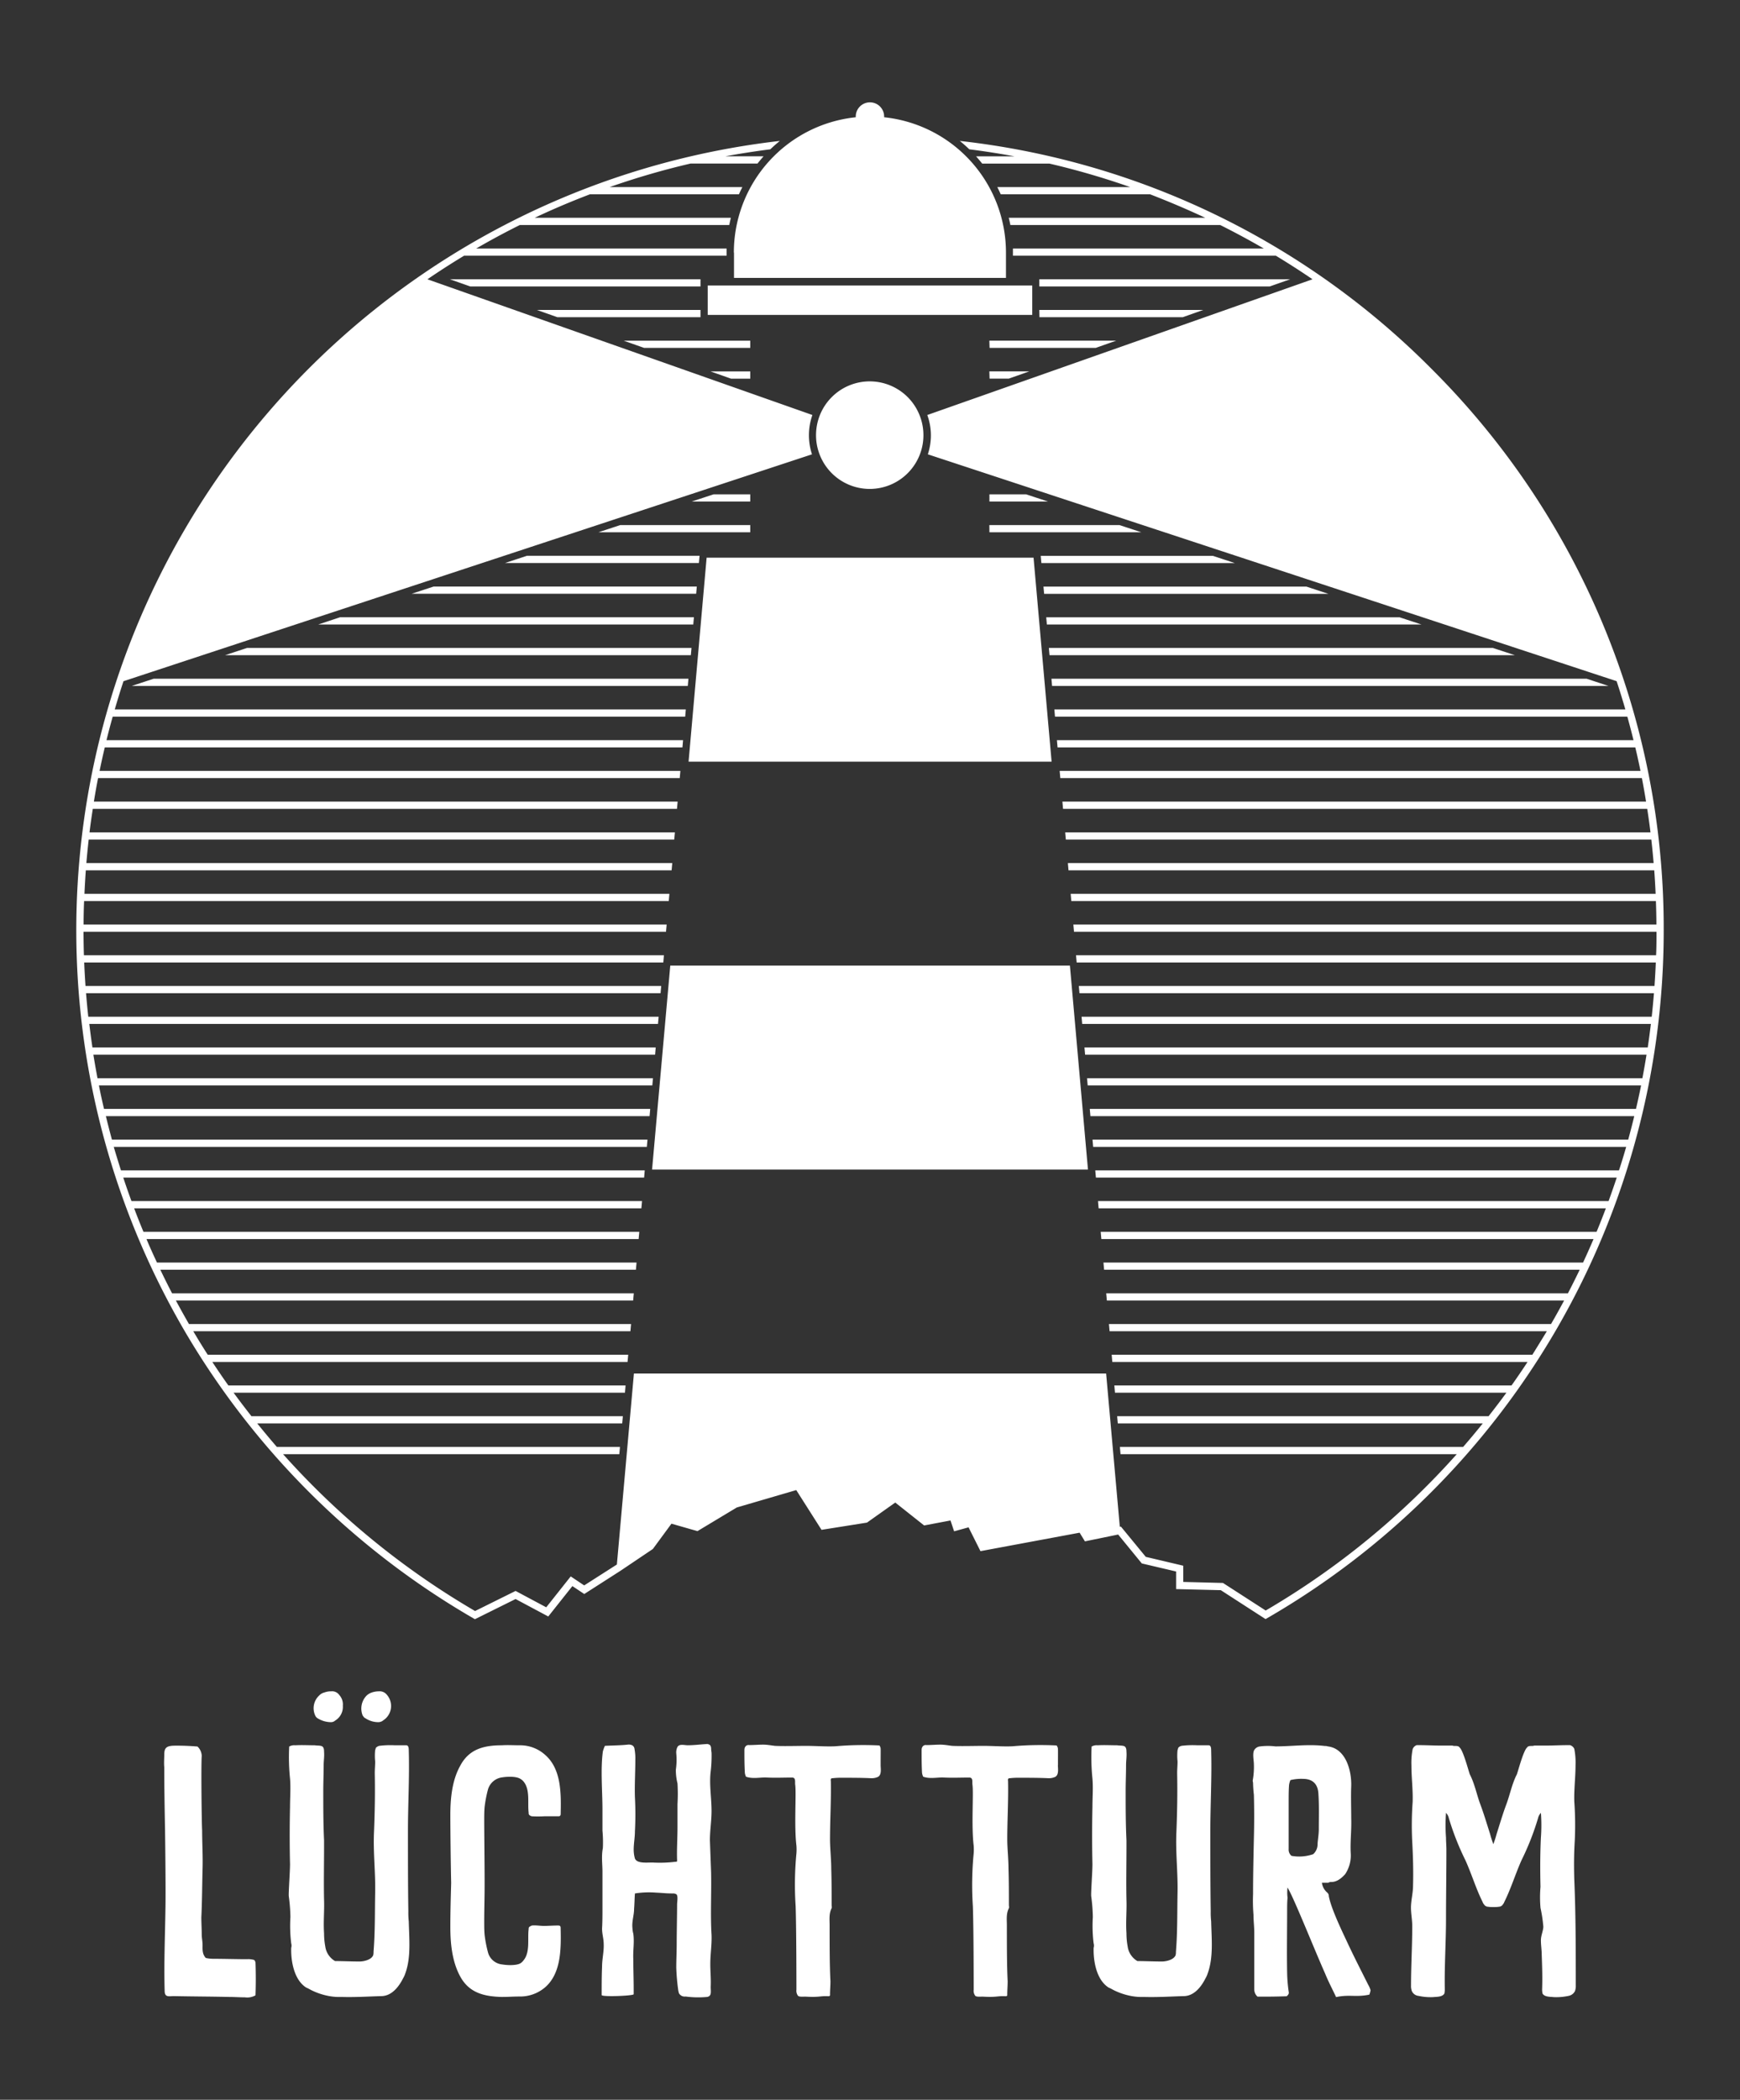 <svg xmlns="http://www.w3.org/2000/svg" viewBox="0 0 481.89 581.1"><rect x="0" y="0" width="481.89" height="581.1" fill="#333333" stroke="none"/><defs><style>.cls-1{fill:#fff;}</style></defs><g id="Cut_Paths" data-name="Cut Paths"><g id="Lüchtturm_positiv" data-name="Lüchtturm positiv"><path id="Text" class="cls-1" d="M55.87,485.92c-.22,2.69,0,19.43.11,20.55,0,3.6.23,7.19.12,10.79-.12,4.49-.12,8.87-.34,13.36,0,1.57.11,3.15.11,4.72,0,1,.23,1.91.23,2.92,0,1.24-.12,2.47.89,3.59a9.63,9.63,0,0,0,2,.23c2.92,0,6.51.11,9.43.11a5.43,5.43,0,0,1,2,.23,1.65,1.65,0,0,1,.34.67c.11,3,.11,6.18,0,9.1a4.6,4.6,0,0,1-2.92.56c-1.46,0-2.92-.11-4.38-.11-5.06-.12-10.22-.12-15.28-.23-1.34,0-2.58.45-2.58-1.46-.22-7.64.11-15.16.22-22.8.12-5.5-.11-21.45-.11-21.56-.11-5.84-.22-11.69-.22-17.53-.11-1.23,0-2.35,0-3.48,0-1.91.67-2.36,2.47-2.47a66.09,66.09,0,0,1,6.74.23A3.78,3.78,0,0,1,55.87,485.92Zm48.52-2.47a1.8,1.8,0,0,1,1-.34,24.92,24.92,0,0,1,4-.11h3.14c.68,0,.68,1,.68,1.46.22,7.41-.23,14.83-.23,22.24s0,14.82.11,22.24a22,22,0,0,0,.12,2.81c.11,4.83.67,10-1,14.48a6.23,6.23,0,0,1-.57,1.24c-1.23,2.47-3.25,4.94-6.06,4.94-3.71.11-7.3.34-11,.23a16.09,16.09,0,0,1-3.37-.23,18.7,18.7,0,0,1-4.83-1.57c-.45-.22-1-.56-1.57-.79-3.37-2.13-4.27-7.3-4.16-11a2.17,2.17,0,0,0,0-1.24,39.61,39.61,0,0,1-.22-7.3,48.07,48.07,0,0,0-.45-5.73c-.11-.78.34-6.74.34-8.87q-.18-7.92,0-15.84c0-2.58.22-5.28,0-7.86a58.79,58.79,0,0,1-.23-8.87,2.86,2.86,0,0,1,1.69-.34c1.79-.11,3.59,0,5.39,0,.56.11,1.68,0,2.13.34s.45,1.12.45,1.46c.11,1.23-.11,2.47-.11,3.7,0,2.36-.11,4.72-.11,7.08,0,4.6,0,9.1.22,13.7v1.91c0,4.83-.11,9.77,0,14.6.11,3-.22,6.07,0,9.21a20.24,20.24,0,0,0,.34,3.71,5.54,5.54,0,0,0,2.7,4c1.9,0,4.71.12,6.73.12,1.24,0,3.26-.45,3.82-1.69a3.17,3.17,0,0,0,.11-1c.45-5.5.34-10.9.45-16.4s-.56-11-.33-16.51.33-11,.22-16.51c0-1.12.11-2.14.11-3.26a15,15,0,0,1,0-3.14c.12-.23.12-.45.23-.68Zm-11.56-7.3a1.73,1.73,0,0,1-1.24.45,7.15,7.15,0,0,1-3.71-1.13,1.67,1.67,0,0,1-.56-.67,4.79,4.79,0,0,1,1.12-5.62,2.75,2.75,0,0,1,1.35-.78,5.15,5.15,0,0,1,1.91-.34,2.43,2.43,0,0,1,2.25,1,3.89,3.89,0,0,1,1,3A4.42,4.42,0,0,1,92.83,476.15Zm13.25,0a2.21,2.21,0,0,1-1.35.45,6.43,6.43,0,0,1-3.59-1.13c-.34-.11-.45-.45-.68-.67a5.13,5.13,0,0,1,1.13-5.62,4.13,4.13,0,0,1,1.34-.78,6.25,6.25,0,0,1,2-.34,2.54,2.54,0,0,1,2.25,1,4.71,4.71,0,0,1-1.12,7.08Zm49.19,57.39c.12,5.51.23,12.47-4.26,16.4a10.65,10.65,0,0,1-7.19,2.58c-1.58,0-3.26.12-4.83.12-4.94-.12-9.1-1.13-11.57-5.73-2.25-4.16-2.7-9.21-2.7-13.7,0-4.05.12-8.09.23-12.13-.11-4.61-.23-14.72-.23-18.76,0-4.5.45-9.55,2.7-13.59C129.89,484,134.05,483,139,483c1.57-.11,3.25,0,4.83,0a10.33,10.33,0,0,1,7.19,2.69c4.49,3.94,4.38,10.79,4.26,16.29a.69.69,0,0,1-.11.45c-.11.22-.45.22-.67.22h-3.82a31.57,31.57,0,0,1-3.37,0,1.48,1.48,0,0,1-.79-.44.89.89,0,0,1-.11-.57c-.34-2.58.45-6.29-1.35-8.53a3,3,0,0,0-.9-.79c-1.12-.78-3.7-.67-5.05-.45a4.69,4.69,0,0,0-4,3.48,34.39,34.39,0,0,0-.9,4.72c-.11,1.24-.11,2.58-.11,3.82,0,3,.11,12.13.11,16.74v1.12c0,3.48-.11,7-.11,9.88,0,1.35,0,2.59.11,3.82a34.11,34.11,0,0,0,.9,4.72,4.54,4.54,0,0,0,4,3.48c1.35.23,3.93.34,5.05-.34a3.31,3.31,0,0,0,.9-.89c1.8-2.25,1-6,1.35-8.54a1,1,0,0,1,.11-.56,2.78,2.78,0,0,1,.79-.45c1.12-.11,2.25.11,3.37.11s2.47-.11,3.82-.11c.22,0,.56,0,.67.22A.88.88,0,0,1,155.27,533.54Zm41.56-43.35c-.45,3.59.23,7.3.23,11,0,2.7-.45,5.4-.45,8.09.11,3,.22,6,.33,8.87.12,5.85-.22,11.57.12,17.3.11,2.7-.34,5.28-.34,8.09,0,2.13.22,4.15.11,6.29,0,1.35.34,2.58-1,2.81a26.32,26.32,0,0,1-5.95-.12,1.82,1.82,0,0,1-1.69-.67c-.22-.22-.22-.56-.33-.9a60.11,60.11,0,0,1-.57-6.4c0-2.25.12-4.49.12-6.63,0-3.25.11-7.75.11-10.89,0-.68.34-2.47-.23-2.81-.11-.11-.33-.11-.56-.22-2.47,0-2.69-.12-5.05-.23a25.16,25.16,0,0,0-5.84.23c-.11,1.46-.11,2.8-.23,4.26,0,1.8-.67,3.49-.45,5.39a6.81,6.81,0,0,0,.23,1.47c.34,2.35-.11,4.6,0,7,0,2.69.11,5.5.11,8.2v1.57c0,.45-8.87.79-8.87.23,0-2.7,0-5.28.11-7.87,0-2.13.56-4.27.45-6.29,0-1.46-.45-2.69-.45-4.27.11-1.79.11-3.81.11-5.72v-10c0-2-.33-4.38.11-6.51a34.24,34.24,0,0,0-.11-4.83v-5.84c0-5.06-.56-11.12.11-16.07a9,9,0,0,1,.57-1.57c2.13-.11,4.26-.11,6.4-.34a2.15,2.15,0,0,1,1.23.23,1.33,1.33,0,0,1,.57,1,14.06,14.06,0,0,1,.22,3c0,3.48-.22,7-.11,10.34a89.89,89.89,0,0,1,0,9.43c0,1.69-.34,3.37-.34,5.05a9.21,9.21,0,0,0,.34,2.48c.67,1.57,3.82,1,5.28,1.12a35.28,35.28,0,0,0,5.95-.23.69.69,0,0,0,.45-.11v-.33c-.11-3,.11-6.07.11-9v-6.51a47.63,47.63,0,0,0,0-5.73,15.16,15.16,0,0,1-.45-3.82,19.13,19.13,0,0,0,.11-4.49,3.39,3.39,0,0,1,.34-1.8c.56-.9,1.91-.45,2.81-.45,1.8,0,3.48-.23,5.28-.34a.85.85,0,0,1,.56.11c.56.12.67.79.67,1.24s.12.9.12,1.24A37.21,37.21,0,0,1,196.83,490.19Zm47.06-1.69c0,1,.34,2.7-.78,3.26a4.25,4.25,0,0,1-2,.34c-2.59-.12-5.17-.12-7.75-.12a20.33,20.33,0,0,0-2.7.12c-.45,0-.67.11-.56.78.11,5.28-.23,10.79-.23,16.18,0,2.36.34,5.5.34,8,.11,3.37.11,6.74.11,10.11,0,.34.11.67,0,.9-.78,1.57-.56,3.14-.56,4.72,0,5.61,0,11.23.23,15.5,0,1.23-.12,2.47-.12,3.7v.23c-.11.22-.33.22-.56.22-2.24-.11-2.24.34-6.29.11-.45,0-1.68.12-2-.22a2.26,2.26,0,0,1-.45-1.68c0-.12,0-16.85-.22-23.14a90.31,90.31,0,0,1,.22-14.6,13.9,13.9,0,0,0,0-2.14c-.67-5.5,0-14.38-.34-16.85-.11-.78.23-1.91-.78-2-2.36,0-4.61.11-7,0-2-.11-3.82.45-5.84-.22a3.4,3.4,0,0,1-.33-1.13c-.12-2.35-.12-3.81-.12-6.29,0-.89.57-1.46,1.35-1.34,1.24,0,2.58-.12,3.82-.12s2.25.23,3.37.34c2.81.11,5.73,0,8.65,0,2.58,0,5.39.23,8,.11a89.12,89.12,0,0,1,12.25-.22C244,484.12,243.89,482.66,243.89,488.5Zm49.09,0c0,1,.34,2.7-.79,3.26a4.23,4.23,0,0,1-2,.34c-2.58-.12-5.17-.12-7.75-.12a20.33,20.33,0,0,0-2.7.12c-.44,0-.67.11-.56.78.12,5.28-.22,10.79-.22,16.18,0,2.36.34,5.5.34,8,.11,3.37.11,6.74.11,10.11,0,.34.11.67,0,.9-.79,1.57-.56,3.14-.56,4.72,0,5.61,0,11.23.22,15.5,0,1.23-.11,2.47-.11,3.7v.23c-.11.22-.34.22-.56.22-2.25-.11-2.25.34-6.29.11-.45,0-1.69.12-2-.22a2.26,2.26,0,0,1-.45-1.68c0-.12,0-16.85-.23-23.14a90.32,90.32,0,0,1,.23-14.6,13.9,13.9,0,0,0,0-2.14c-.68-5.5,0-14.38-.34-16.85-.11-.78.22-1.91-.79-2-2.36,0-4.6.11-7,0-2-.11-3.82.45-5.84-.22a3.41,3.41,0,0,1-.34-1.13c-.11-2.35-.11-3.81-.11-6.29,0-.89.56-1.46,1.35-1.34,1.23,0,2.58-.12,3.82-.12s2.24.23,3.37.34c2.8.11,5.72,0,8.64,0,2.59,0,5.4.23,8,.11a89,89,0,0,1,12.24-.22C293.09,484.12,293,482.66,293,488.5Zm33.58-5.05a1.8,1.8,0,0,1,1-.34,24.92,24.92,0,0,1,4.05-.11h3.14c.68,0,.68,1,.68,1.46.22,7.41-.23,14.83-.23,22.24s0,14.82.11,22.24a22,22,0,0,0,.12,2.81c.11,4.83.67,10-1,14.48a5.66,5.66,0,0,1-.56,1.24c-1.23,2.47-3.25,4.94-6.06,4.94-3.71.11-7.3.34-11,.23a16.09,16.09,0,0,1-3.37-.23,18.7,18.7,0,0,1-4.83-1.57c-.45-.22-1-.56-1.57-.79-3.37-2.13-4.27-7.3-4.16-11a2.17,2.17,0,0,0,0-1.24,39.61,39.61,0,0,1-.22-7.3,48.07,48.07,0,0,0-.45-5.73c-.11-.78.34-6.74.34-8.87q-.18-7.92,0-15.84c0-2.58.22-5.28,0-7.86a58.79,58.79,0,0,1-.23-8.87A2.84,2.84,0,0,1,304,483c1.79-.11,3.59,0,5.39,0,.56.11,1.68,0,2.13.34s.45,1.12.45,1.46c.11,1.23-.11,2.47-.11,3.7,0,2.36-.11,4.72-.11,7.08,0,4.6,0,9.1.22,13.7v1.91c0,4.83-.11,9.77,0,14.6.11,3-.22,6.07,0,9.21a20.24,20.24,0,0,0,.34,3.71,5.53,5.53,0,0,0,2.69,4c1.91,0,4.72.12,6.74.12,1.24,0,3.26-.45,3.82-1.69a3.17,3.17,0,0,0,.11-1c.45-5.5.34-10.9.45-16.4s-.56-11-.33-16.51.33-11,.22-16.51c0-1.12.11-2.14.11-3.26a15,15,0,0,1,0-3.14c.12-.23.12-.45.23-.68ZM379.24,552c-3.71.79-5.5-.11-9.21.68-1-2.14-2.13-4.27-3-6.41-2.59-5.84-6.29-15.05-8.88-20.77-.45-1-1-2.14-1.57-3.15a12,12,0,0,0,0,2.81v.11c-.11,1.12-.11,2.36-.11,3.48,0,5.73-.11,11.46,0,17.19a42.59,42.59,0,0,0,.45,5.39c.11.45-.23.79-.56,1.12-3.37.11-4.95.11-8.09.11a2.7,2.7,0,0,1-.9-2V534.89c0-1.68-.22-3.37-.22-5a47.66,47.66,0,0,1-.12-5.73c0-5.17.12-10.34.23-15.5.11-4.05.11-8.09,0-12a32.26,32.26,0,0,1-.23-3.26,5,5,0,0,0-.11-.56,21,21,0,0,0,.34-4.6c0-1-.45-3,.11-3.94a2.12,2.12,0,0,1,1.69-1,17.46,17.46,0,0,1,4.15,0c4.61,0,9.1-.67,13.7-.11a1.94,1.94,0,0,1,.79.11c5.05.56,6.63,6.74,6.52,10.9-.12,3,0,6.06,0,9.1.11,3.37-.34,6.62-.12,9.88a9.37,9.37,0,0,1-1.57,5.5c-.56.57-2,2.25-4,2.14a1.64,1.64,0,0,0-.68.22H366.1a4.3,4.3,0,0,0,1.46,2.7,1.24,1.24,0,0,1,.45,1c.67,3.59,3.82,10,5.28,13.14,1.79,3.82,3.7,7.53,5.61,11.35a6.59,6.59,0,0,1,.68,1.57A7.29,7.29,0,0,1,379.24,552Zm-22.35-53.57v13.25a2.26,2.26,0,0,0,.78,1.91,12,12,0,0,0,6-.45,3.67,3.67,0,0,0,1.23-2.92c.11-1.35.34-2.7.34-4,0-3.26.11-6.52-.11-9.78-.12-2.58-1.46-4.15-4.27-4.15a12.49,12.49,0,0,0-3.48.34A5.22,5.22,0,0,0,357,494C356.89,495.47,356.89,496.93,356.89,498.39Zm79.52,51a4.16,4.16,0,0,1-.22,1.57,2.48,2.48,0,0,1-1.8,1.35,16.31,16.31,0,0,1-4.05.34c-1-.12-2.58,0-3.14-1a5.6,5.6,0,0,1-.11-1.35c.11-3.15,0-6.18-.11-9.32,0-1.35-.23-2.7-.23-4.05s.67-2.69.67-3.82a40,40,0,0,0-.78-5.16,33.5,33.5,0,0,1,0-5.84c-.11-4.5-.11-9.1.11-13.59a46.2,46.2,0,0,0,0-6.86,3.13,3.13,0,0,0-.79,1.46,73.5,73.5,0,0,1-4.6,11.69c-1.69,3.81-2.92,7.86-4.72,11.45a2.42,2.42,0,0,1-.56.9.63.63,0,0,1-.56.34v.11h-.23a8.09,8.09,0,0,1-1.57.11h-.22a8.24,8.24,0,0,1-1.58-.11h-.22v-.11a.63.63,0,0,1-.56-.34,2.3,2.3,0,0,1-.56-.9c-1.8-3.59-3-7.64-4.72-11.45a74.51,74.51,0,0,1-4.61-11.69,3,3,0,0,0-.78-1.46,46.2,46.2,0,0,0,0,6.86c0,1.12.11,2.24.11,3.36,0,6.41-.11,12.7-.11,19.1s-.45,12.8-.34,19.32a5.6,5.6,0,0,1-.11,1.35c-.56,1-2.14.89-3.15,1a15.84,15.84,0,0,1-4-.34A2.28,2.28,0,0,1,391,551a4.16,4.16,0,0,1-.22-1.57c0-5.5.34-11,.34-16.4,0-1.91-.45-3.82-.34-5.73s.56-3.59.56-5.5c.11-3.93,0-8-.22-12a89.7,89.7,0,0,1,.11-11.12c.11-3.37-.34-6.74-.34-10.11a19.52,19.52,0,0,1,.34-4.49,1.82,1.82,0,0,1,1.12-1.12h.79c1.79,0,3.82.11,5.5.11h3.59c.57.22,1.13,0,1.58.22.22,0,.33.23.45.34,1,.9,2.47,6.51,2.8,7.41,1.35,2.59,1.91,5.62,2.92,8.32s1.8,5.39,2.7,8.19a27.72,27.72,0,0,0,.9,2.81,27.72,27.72,0,0,0,.9-2.81c.9-2.8,1.68-5.5,2.69-8.19s1.58-5.73,2.92-8.32c.34-.9,1.8-6.51,2.81-7.41.11-.11.23-.34.45-.34.45-.22,1,0,1.57-.22h3.6c1.68,0,3.7-.11,5.5-.11h.79A1.82,1.82,0,0,1,436,484a19.52,19.52,0,0,1,.34,4.49c0,3.37-.45,6.74-.34,10.11a89.7,89.7,0,0,1,.11,11.12c-.22,3.6-.22,7.08-.11,10.56C436.41,530,436.41,539.72,436.41,549.38Z"/><path id="Logo" class="cls-1" d="M207.79,138.8H191.56l6.08-2h10.15Zm-42.08,8.51h42.08v-2h-36Zm108.31,0h42.1l-6.08-2H274Zm0-10.51v2h16.24l-6.08-2ZM62.33,181.32h129l.18-2H68.4Zm77.53-25.51h53.7l.18-2h-47.8ZM114,164.32H192.8l.18-2H120.1Zm-25.85,8.5H192l.18-2h-98ZM196,87.15h89.88V79H196Zm7.28-17.24v7h75.32v-7a37.66,37.66,0,0,0-33.74-37.46,1.27,1.27,0,0,0,0-.2,3.93,3.93,0,0,0-7.86,0,1.27,1.27,0,0,0,0,.2A37.66,37.66,0,0,0,203.24,69.91Zm154.05,7.37H287.84v2h63.79Zm-69.45,10.5h39.7l5.66-2H287.84Zm-13.82,17h5.33l5.67-2H274Zm0-8.51h29.42l5.67-2H274ZM194,87.78v-2h-45.3l5.66,2Zm-3.3,123H291.24l-5-56.45H195.7ZM180.59,323.67H301.31l-5-56.45H185.63Zm27.2-229.39H172.73l5.66,2h29.4Zm43.86,15.89A14.87,14.87,0,0,0,226,120.45a14.57,14.57,0,0,0,.75,4.65,14.87,14.87,0,0,0,28.24,0,14.57,14.57,0,0,0,.75-4.65,14.73,14.73,0,0,0-.84-4.94A14.89,14.89,0,0,0,251.65,110.17Zm-43.86-5.38v-2h-11l5.66,2ZM194,77.28H124.59l5.66,2H194ZM36.48,189.83h154l.18-2H42.56Zm254-10.51.18,2H419.55l-6.08-2Zm155,10.51-6.08-2H291.2l.17,2Zm-155.73-19,.18,2H393.69l-6.08-2Zm-1.52-17,.18,2H342l-6.09-2Zm.76,8.51.18,2h78.73l-6.08-2ZM396.38,102A218.16,218.16,0,0,0,265.81,39c.91.73,1.79,1.5,2.63,2.32q6.33.8,12.56,1.95H270.32c.59.65,1.15,1.32,1.69,2h18.62A215.17,215.17,0,0,1,313,51.77H276.2c.33.65.65,1.32.95,2h41.36q7.77,3,15.29,6.5H279.37c.17.66.32,1.33.45,2h58.11q6.13,3.06,12.07,6.5H280.53c0,.38,0,.76,0,1.14v.86h72.82q5.16,3.12,10.15,6.52L256.81,114.85a16.52,16.52,0,0,1,1,5.6,16.78,16.78,0,0,1-.85,5.28l190.76,62.78c.86,2.59,1.66,5.2,2.42,7.82H292l.18,2H450.69q.9,3.24,1.71,6.51H292.71l.18,2h160q.78,3.22,1.44,6.5H293.47l.18,2H454.72q.63,3.24,1.15,6.5H294.23l.18,2H456.19c.34,2.17.65,4.33.91,6.51H295l.18,2H457.33c.24,2.16.46,4.33.64,6.5H295.75l.17,2H458.14q.24,3.24.38,6.51h-162l.18,2H458.6q.12,3.24.14,6.5H297.26l.18,2H458.76c0,2.17,0,4.34-.11,6.5H298l.18,2H458.57c-.09,2.18-.21,4.34-.36,6.51H298.78l.18,2h159.1c-.18,2.17-.38,4.34-.62,6.5H299.54l.17,2h157.5q-.39,3.25-.87,6.51h-156l.18,2H456q-.52,3.25-1.14,6.5H301.05l.18,2H454.5c-.44,2.18-.91,4.34-1.42,6.5H301.81l.18,2H452.61q-.8,3.27-1.68,6.51H302.57l.18,2H450.37c-.63,2.18-1.28,4.34-2,6.5H303.33l.18,2H447.75q-1.08,3.27-2.26,6.5H304.09l.17,2H444.74c-.82,2.19-1.68,4.35-2.57,6.51H304.84l.18,2H441.33q-1.4,3.27-2.9,6.5H305.6l.18,2H437.49q-1.58,3.28-3.25,6.51H306.36l.18,2H433.18c-1.17,2.18-2.37,4.35-3.62,6.5H307.12l.18,2H428.39q-2,3.29-4,6.5H307.88l.17,2h115q-2.16,3.3-4.44,6.51h-110l.18,2H417.2c-1.61,2.2-3.26,4.36-4.94,6.5H309.39l.18,2H410.65c-1.77,2.2-3.58,4.38-5.44,6.51H310.15l.18,2h93.12a218.91,218.91,0,0,1-52.92,43.27l-11.83-7.63-11-.28V433.3l-10.38-2.45-6.89-8.38-.3.06-3.79-42.41H175.56L170.84,433l-.05,0-9,5.75-3.73-2.49-6.78,8.55-8.49-4.53-11.22,5.56a219.39,219.39,0,0,1-53.17-43.41h93.12l.18-2H76.68c-1.85-2.13-3.66-4.31-5.44-6.51H172.32l.18-2H69.63c-1.68-2.14-3.33-4.3-4.94-6.5H173.08l.17-2h-110q-2.28-3.21-4.45-6.51h115l.18-2H57.53q-2.07-3.21-4-6.5H174.59l.18-2H52.33q-1.86-3.23-3.62-6.5H175.35l.18-2H47.65c-1.11-2.15-2.2-4.32-3.24-6.51h131.7l.18-2H43.47c-1-2.15-2-4.32-2.9-6.5h136.3l.18-2H39.73c-.9-2.16-1.76-4.32-2.58-6.51H177.63l.18-2H36.41q-1.19-3.22-2.27-6.5H178.39l.17-2H33.5c-.69-2.16-1.35-4.32-2-6.5H179.14l.18-2H31q-.88-3.24-1.68-6.51H179.9l.18-2H28.81c-.51-2.16-1-4.32-1.41-6.5H180.66l.18-2H27q-.61-3.24-1.14-6.5H181.42l.18-2h-156q-.48-3.25-.87-6.51h157.5l.18-2H24.45c-.24-2.16-.44-4.33-.62-6.5H182.94l.18-2H23.68c-.15-2.17-.27-4.33-.36-6.51H183.7l.17-2H23.24c-.07-2.16-.1-4.33-.11-6.5H184.45l.18-2H23.15q0-3.26.14-6.5H185.21l.18-2h-162q.14-3.27.38-6.51H186l.18-2H23.92c.18-2.17.4-4.34.64-6.5H186.73l.18-2H24.79c.26-2.18.58-4.34.91-6.51H187.49l.18-2H26c.35-2.17.73-4.34,1.16-6.5H188.25l.18-2H27.58c.44-2.18.93-4.35,1.44-6.5H189l.17-2H29.49q.81-3.27,1.72-6.51H189.76l.18-2H31.78c.77-2.62,1.56-5.23,2.42-7.81l190.68-62.79a16.82,16.82,0,0,1,.11-10.88L118.37,77.29q5-3.41,10.15-6.52h72.72v-.86c0-.38,0-.76,0-1.14H131.89q5.94-3.45,12.08-6.5h58c.13-.67.28-1.34.44-2H148.09c5-2.37,10.12-4.53,15.29-6.5h41.27c.3-.68.61-1.35.95-2H168.85a215.17,215.17,0,0,1,22.4-6.51h18.54c.54-.68,1.1-1.35,1.68-2h-10.6q6.19-1.14,12.47-1.94c.85-.81,1.73-1.59,2.64-2.32A219.89,219.89,0,0,0,51.46,368.9a221.13,221.13,0,0,0,79.61,78.94l.46.26,11.26-5.58,9.05,4.83,6.68-8.41,3.29,2.19,10.08-6.46,8.92-6,5.15-7,7.2,2.06,10.9-6.55,16.46-4.81,7,11,12.59-2,7.83-5.55,8,6.34,7.3-1.38,1,3,4-1.1,3.3,6.59L299,424.16l1.47,2.4,9.2-1.89,6.55,8,9.5,2.23v4.87l12.38.3,12.39,8,.53-.3A219.7,219.7,0,0,0,460.76,257.42,218.38,218.38,0,0,0,396.38,102Z"/></g></g></svg>